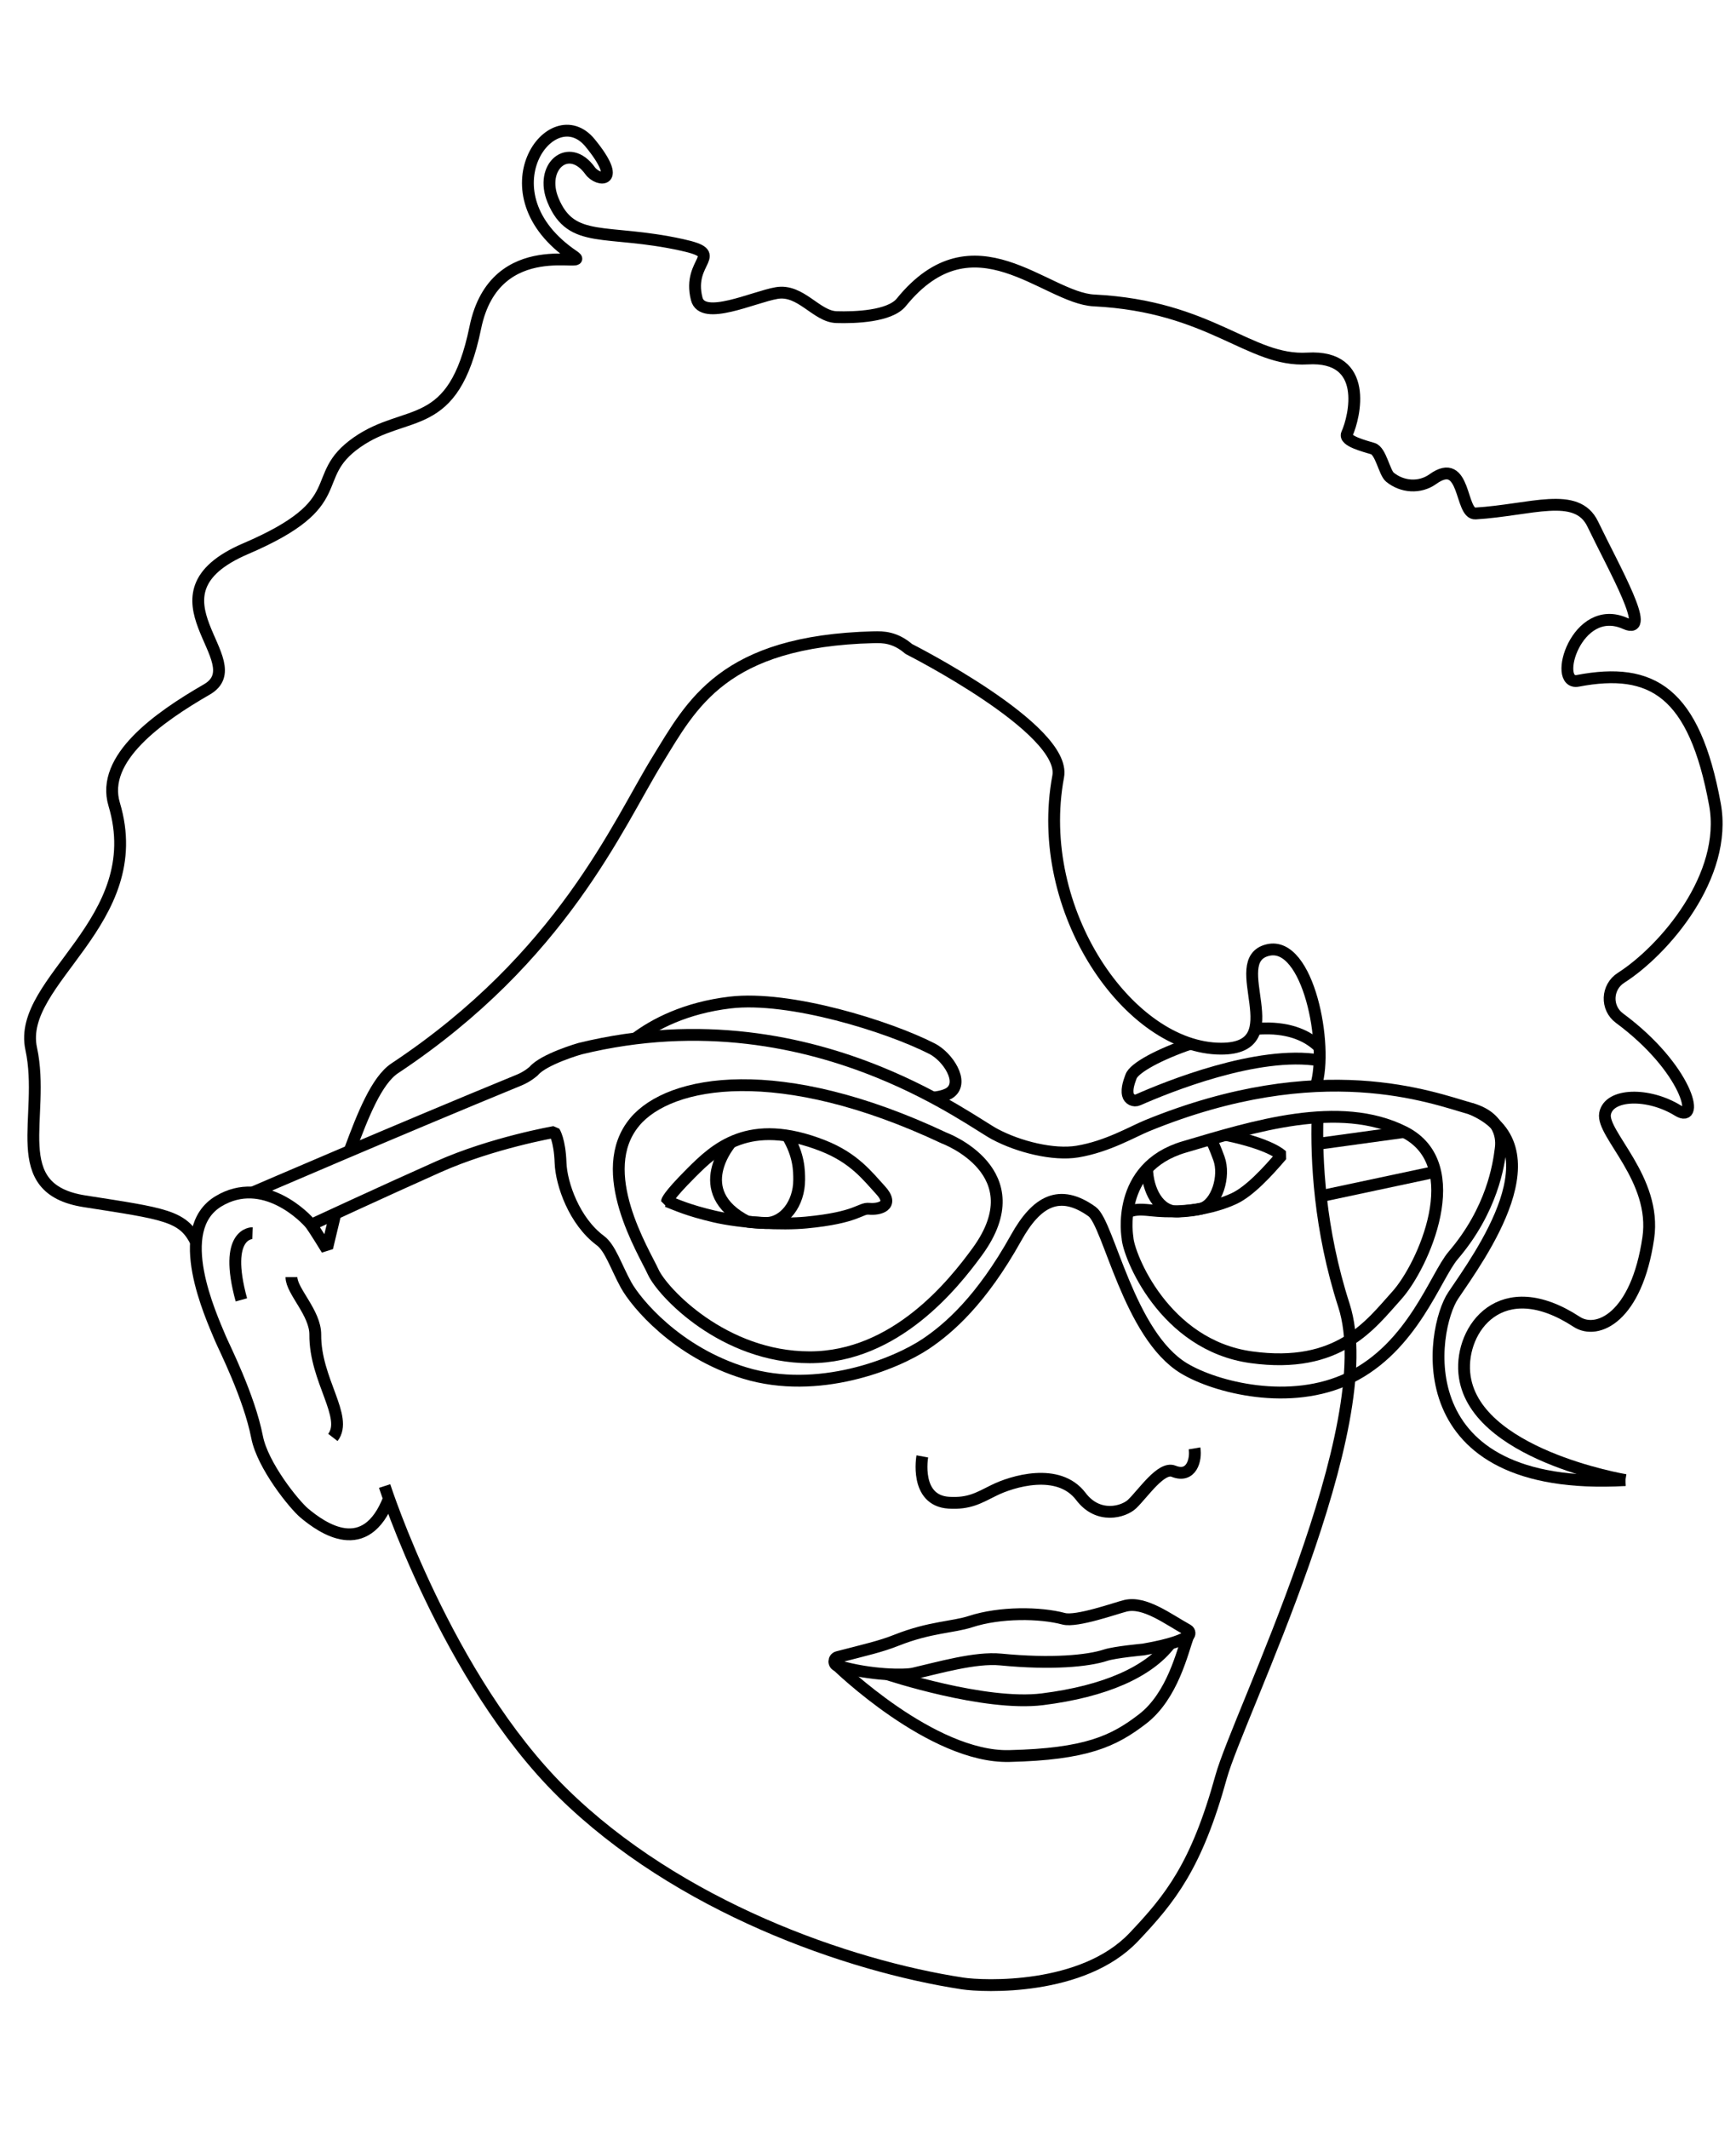 <?xml version="1.0" encoding="UTF-8"?><svg id="a" xmlns="http://www.w3.org/2000/svg" viewBox="0 0 733.98 900"><path d="M282.03,507.72s0-1.78,10.18-11.95c10.18-10.18,24.4-23.85,55.79-11.48,13.25,5.22,18.88,12.89,24.23,18.67,6.33,6.83-.81,8.34-4.72,7.95s-4.75,3.74-26.75,5.82c-10.08,.95-27.05,.18-38.76-2.56-11.23-2.63-15.78-4.84-19.97-6.45Z" fill="none" stroke="#000" stroke-linejoin="bevel" stroke-width="5"/><path d="M309.09,482.83s-18.16,20.73,6.95,33.54c0,0,4.31,.56,7.68,.56,7.89,0,14.17-8.26,14.17-18.27,0-3.68,0-10.33-4.96-18.52" fill="none" stroke="#000" stroke-linejoin="bevel" stroke-width="5"/><path d="M477.65,511.95c2.15-.59,3.84-.94,8.86-.39,16.59,1.82,29.09-2.1,35.25-4.96,6.54-3.04,14.11-11.23,20.12-18.28,0,0-4.46-4.68-23.62-8.63" fill="none" stroke="#000" stroke-linejoin="bevel" stroke-width="5"/><path d="M484.99,493.98c.18,8.75,4.78,18.43,13.24,18.09,3.99-.16,8.13-.76,9.67-1.21,6.58-1.9,10.2-13.79,7.46-21.23-1.65-4.47-2.54-6.54-3.56-8.11" fill="none" stroke="#000" stroke-linejoin="bevel" stroke-width="5"/><path d="M389.95,615.57s-3.4,18.69,11.22,19.58c8.61,.52,12.6-2.01,19.05-5.22,7.51-3.74,27.29-9.96,36.8,2.61,7.31,9.66,18.12,6.54,21.66,3.13,4.72-4.54,12.27-15.92,17.49-13.83,7.65,3.06,9.66-4.96,8.87-9.66" fill="none" stroke="#000" stroke-linejoin="bevel" stroke-width="5"/><path d="M354.11,704.06c-1.84-.54-1.76-3.19,.09-3.67,12.18-3.16,18.03-4.42,24.92-7.15,14.22-5.62,23.72-5.39,31.26-7.85,12.46-4.06,29.42-3.86,39.34-1.19,5.45,1.47,22.3-4.56,26.1-5.48,8.13-1.97,17.87,5.55,26.32,10.23,.96,.53,1.07,1.9,.19,2.55-1.95,1.45-6.82,3.61-18.95,5.7,0,0-11.96,1.09-15.92,2.39-7.5,2.46-22.84,3.93-44.37,1.83-10.7-1.04-26.26,3.5-36.93,5.94-3.41,.78-17.84,.9-32.06-3.31Z" fill="none" stroke="#000" stroke-linejoin="bevel" stroke-width="5"/><path d="M354.07,704.05s39.97,38.94,72.62,38.17,44.23-6.31,56.38-15.66c12.72-9.79,16.85-28.45,19.27-35.04" fill="none" stroke="#000" stroke-linejoin="bevel" stroke-width="5"/><path d="M375.19,707.65s41.12,13.65,65.59,10.57c26.43-3.33,44.83-11.52,53.99-23.5" fill="none" stroke="#000" stroke-linejoin="bevel" stroke-width="5"/><path d="M162.62,628.1s26.23,81.43,75.17,129.59c48.94,48.15,120.58,73.21,169.13,80.65,8.93,1.37,50.9,3.13,72.43-19.58,15.46-16.3,26.55-30.09,36.94-67.73,7.21-26.11,68.37-148.38,51.93-199.27-10.4-32.2-11.71-61.74-11.17-79.71" fill="none" stroke="#000" stroke-linejoin="bevel" stroke-width="5"/><path d="M123.22,539.79c0,5.91,10.15,15.11,10.08,24.35-.15,19.18,14.1,34.81,7.44,43.42" fill="none" stroke="#000" stroke-linejoin="bevel" stroke-width="5"/><path d="M106.75,521.22s-12.53-.39-4.7,28.19" fill="none" stroke="#000" stroke-linejoin="bevel" stroke-width="5"/><path d="M687.23,625.59s-64.99-10.8-68.12-45.25c-1.7-18.69,15.54-42.54,47.5-21.66,8.74,5.71,25.37-1.86,30.28-35.41,3.65-25.01-19.84-43.93-18.27-52.55s18.36-9,30.8-1.31c9.58,5.93,4.01-17.84-24.72-39.08-5.82-4.3-5.44-13.13,.65-17.02,18.25-11.64,45.27-43.08,39.72-73.35-8.71-47.51-26.6-58.17-57.94-52.2-10.96,2.09-.68-33.51,20.1-24.21,11.5,5.15-4.61-22.94-13.83-42.08-6.79-14.09-26.19-5.84-49.59-4.44-6.6,.4-3.94-24.61-18-14.52-5.48,3.93-12.95,3.44-18.16-.84-2.36-1.94-3.81-10.98-7.17-12.04s-12.36-3.22-10.98-6.26c3.24-7.13,9.59-33.38-16.69-31.84-24.63,1.44-40.64-22.07-90.28-24.55-20.58-1.03-50.82-36.93-81.46,.8-4.87,6-19.68,6.5-27.41,6.26-8.55-.26-15.07-11.92-25.29-10.18-9.75,1.66-31.36,12.04-33.8,2.45-4.24-16.66,12.88-18.6-6.3-22.81-32.1-7.05-46.59,0-54.42-18.79-5.97-14.32,6.62-25.05,15.66-12.53,3.39,4.7,14.09,5.48,0-11.75-16.15-19.74-46.23,21.26-7.05,47.76,8.87,6-33.15-10.44-41.5,30.28-9.3,45.33-28.97,33.67-50.11,48.55s-1.29,25.32-46.98,44.89c-45.69,19.58,3.92,47.76-16.44,59.51s-44.99,29.08-39.15,48.55c14.88,49.59-41.36,74.32-35.09,103.29,6.26,28.97-11.11,59.21,22.56,64.48,33.67,5.27,41.58,6.05,47.02,17.02" fill="none" stroke="#000" stroke-linejoin="bevel" stroke-width="5"/><path d="M394.51,463.91s4.9-.33,7.32-2.2c5.83-4.52-1.15-15.07-7.71-18.43-18.35-9.4-60.26-22.54-85.46-19.54-18.88,2.25-31.95,9.14-40.03,15.2" fill="none" stroke="#000" stroke-linejoin="bevel" stroke-width="5"/><path d="M557.9,442.69c-3.75-3.75-10.34-7.78-21.39-8-1.84-.04-3.8,.04-5.85,.22" fill="none" stroke="#000" stroke-linejoin="bevel" stroke-width="5"/><path d="M503.3,441.15c-12.99,4.44-23.86,10.19-25.12,13.91-.58,1.69-1.92,4.9-1.3,7.63,.43,1.93,2.51,2.97,4.32,2.17,11.64-5.15,50.61-21.11,76.75-16.66" fill="none" stroke="#000" stroke-linejoin="bevel" stroke-width="5"/><path d="M141.74,512.99c.01,.54-3.55,14.63-3.52,15.14,0,0-5.09-8.31-6.66-10.44-2.29-3.11-20.23-21.34-39.15-9.97-19.97,12-3.29,48.23,.75,57.93,1.55,3.72,12.15,24.48,15.54,41.79,2.35,12.01,15.66,28.51,20,32.13,7.51,6.27,25.84,19.31,35.75-6.21" fill="none" stroke="#000" stroke-linejoin="bevel" stroke-width="5"/><path d="M556.35,459.07c5.44-17.11-3.23-61.52-20.24-57.52-18.65,4.38,10.96,41.69-19.83,41.69-38.82,0-79.5-58.33-68.88-115.04,3.77-20.1-63.17-53.9-63.17-53.9-5.74-4.96-10.82-5.06-14.75-4.96-63.81,1.57-77.05,28.45-91.53,51.94-16.71,27.1-40.17,83.26-111.03,130.24-7.68,5.09-13.55,19.94-18.9,34.37" fill="none" stroke="#000" stroke-linejoin="bevel" stroke-width="5"/><path d="M687.23,625.59c-93.96,5.32-82.22-64.05-72.82-78.02,11.15-16.58,45.41-63.02,7.49-78.95" fill="none" stroke="#000" stroke-linejoin="bevel" stroke-width="5"/><path d="M131.56,517.69s31.14-14.45,53.85-24.56,48.98-14.68,48.98-14.68c0,0,2.27,3.42,2.61,13.02,.32,8.94,5.79,24.71,16.83,32.89,4.22,3.13,6.66,11.09,10.86,18.73,4.15,7.56,21.41,28.5,50.22,37.25,30.93,9.4,63.74-3.75,76.56-12.36,9.57-6.43,23.38-18.31,38.15-44.8,8.61-15.45,18.29-20.97,32.1-11.09,7.05,5.04,15.49,52.2,38.91,66.29,13.39,8.06,44.97,16.15,69.94,4.01,26.82-13.04,36.34-42.99,43.84-51.77,16.53-19.37,19.22-38.29,20.07-44.99,.22-1.74,1.91-12.93-12.58-17.01-16.36-4.6-63.16-22.96-136.92,7.18-6.16,2.52-16.8,8.86-29.49,10.94-10.07,1.65-24.7-1.94-34.88-7.37-5.5-2.93-22.83-15.59-49.09-26.24-31.16-12.64-74.89-22.46-126.3-9.89,0,0-15.27,4.37-19.58,9.46,0,0-2.46,2.3-6.16,3.81-50.7,20.8-112.75,47.56-112.75,47.56" fill="none" stroke="#000" stroke-linejoin="bevel" stroke-width="5"/><path d="M268.33,474.24c14.82-17.78,61.32-26,130.85,6.77,0,0,38.67,14.27,14.01,48.04-9.9,13.55-34.45,44.63-70.86,44.63s-62.25-27.49-66.16-36.06-25.21-42.53-7.83-63.38Z" fill="none" stroke="#000" stroke-linejoin="bevel" stroke-width="5"/><path d="M476.71,523.17s-5.29-29.75,23.93-38.37,65.62-20.16,93.03-6.36c27.41,13.8,7.96,56.86-3.13,69.12s-24.38,31.2-61.47,26.11c-37.08-5.09-52.02-43.44-52.36-50.5Z" fill="none" stroke="#000" stroke-linejoin="bevel" stroke-width="5"/><line x1="606.84" y1="495.28" x2="558.74" y2="505.52" fill="none" stroke="#000" stroke-linejoin="bevel" stroke-width="5"/><line x1="593.67" y1="478.45" x2="558.09" y2="483.34" fill="none" stroke="#000" stroke-linejoin="bevel" stroke-width="5"/></svg>